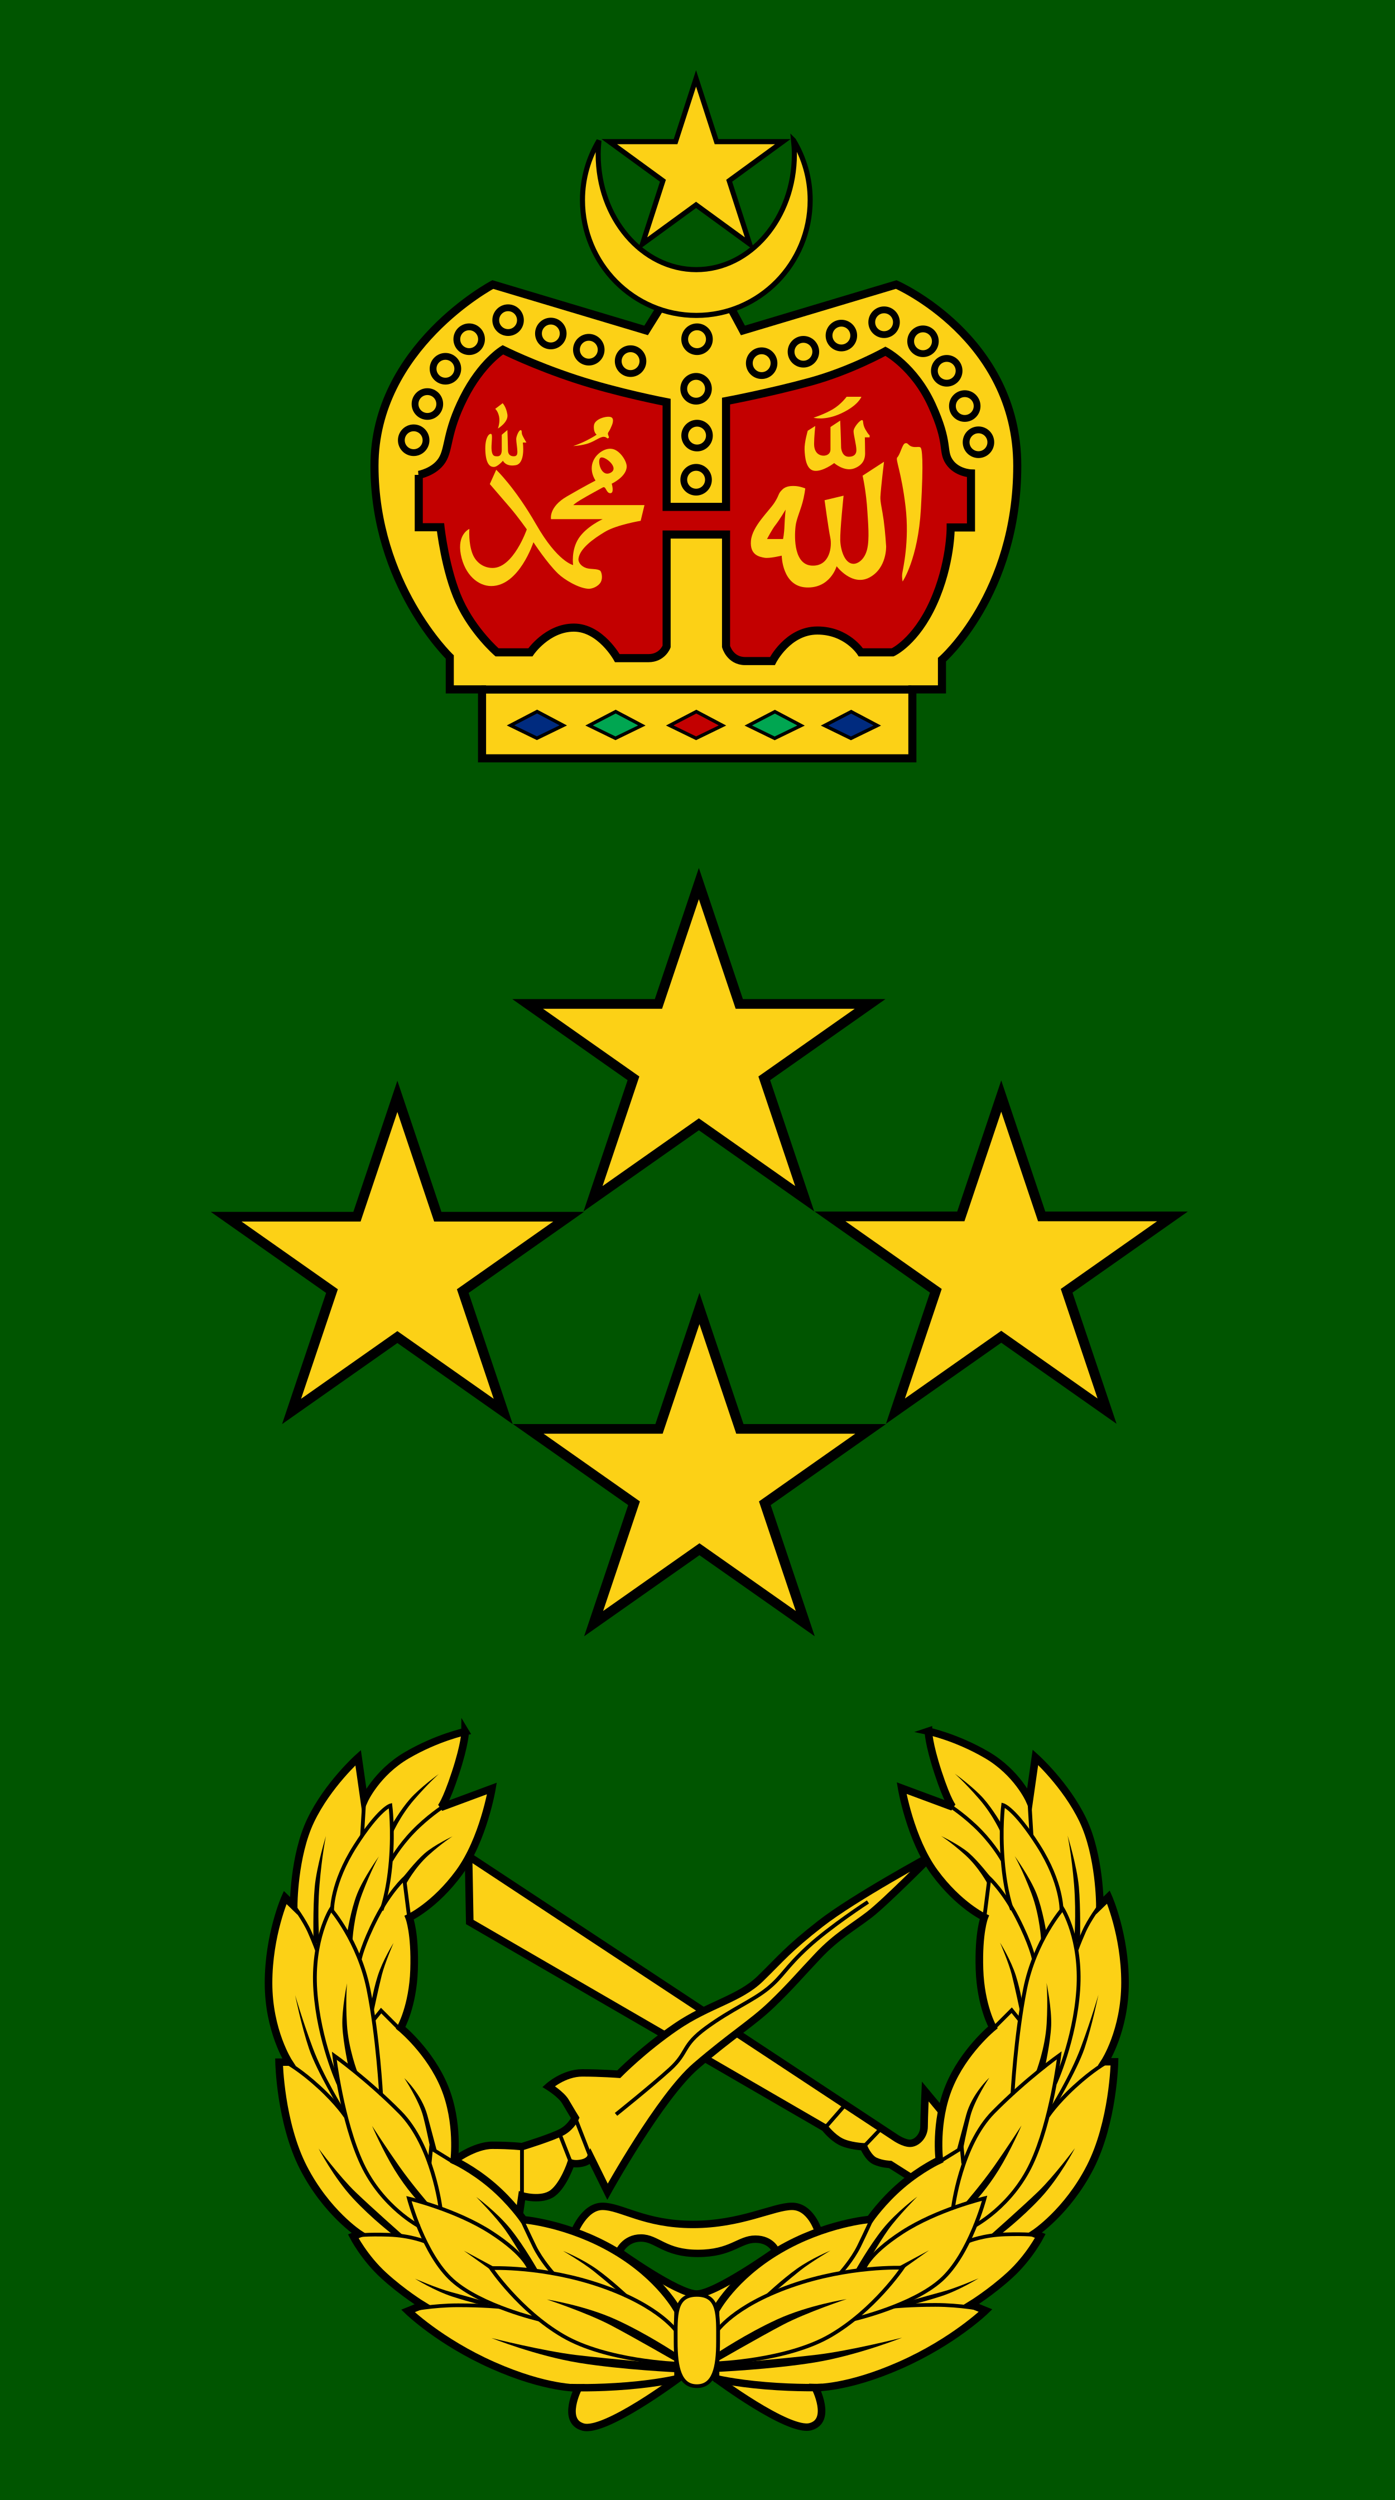 <?xml version="1.0" encoding="UTF-8" standalone="no"?>
<!-- Created with Inkscape (http://www.inkscape.org/) -->

<svg
   xmlns:dc="http://purl.org/dc/elements/1.1/"
   xmlns:cc="http://creativecommons.org/ns#"
   xmlns:rdf="http://www.w3.org/1999/02/22-rdf-syntax-ns#"
   xmlns:svg="http://www.w3.org/2000/svg"
   xmlns="http://www.w3.org/2000/svg"
   xmlns:sodipodi="http://sodipodi.sourceforge.net/DTD/sodipodi-0.dtd"
   xmlns:inkscape="http://www.inkscape.org/namespaces/inkscape"
   id="svg2"
   sodipodi:version="0.32"
   inkscape:version="0.92.0 r15299"
   width="125"
   height="224"
   version="1.0"
   sodipodi:docname="Malaysia-army-OF-9.svg"
   inkscape:output_extension="org.inkscape.output.svg.inkscape">
  <defs
     id="defs5" />
  <sodipodi:namedview
     inkscape:window-height="1137"
     inkscape:window-width="1920"
     inkscape:pageshadow="2"
     inkscape:pageopacity="0.0"
     guidetolerance="10.0"
     gridtolerance="10.0"
     objecttolerance="10.0"
     borderopacity="1.0"
     bordercolor="#666666"
     pagecolor="#ffffff"
     id="base"
     showgrid="false"
     inkscape:showpageshadow="false"
     inkscape:zoom="3.1162894"
     inkscape:cx="28.604204"
     inkscape:cy="122.65124"
     inkscape:window-x="-8"
     inkscape:window-y="-8"
     inkscape:current-layer="svg2"
     inkscape:window-maximized="1"
     inkscape:snap-bbox="true"
     inkscape:snap-bbox-midpoints="true" />
  <rect
     style="opacity:1;fill:#005500;fill-opacity:1;stroke:none;stroke-width:1.147;stroke-linecap:round;stroke-linejoin:round;stroke-miterlimit:4;stroke-dasharray:none;stroke-dashoffset:0;stroke-opacity:1"
     id="rect2423"
     width="125"
     height="224"
     x="0"
     y="0" />
  <g
     id="g5296"
     transform="matrix(0.286,0,0,0.287,127.092,30.693)">
    <path
       d="m -235.093,-14.745 -6.854,10.956 -48.03,-14.326 c 0,0 -37.075,19.511 -37.075,56.584 0,37.074 23.591,59.7 23.591,59.7 v 10.111 h 10.111 v 21.524 h 134.823 v -21.524 h 9.271 v -9.27 c 0,0 23.593,-20.445 23.593,-60.541 0,-40.096 -37.919,-56.584 -37.919,-56.584 l -48.03,14.326 -5.898,-10.956 z"
       id="path4461"
       inkscape:connector-curvature="0"
       style="fill:#fcd116;fill-opacity:1;stroke:#000000;stroke-width:2.528" />
    <circle
       cx="-314.769"
       cy="30.496"
       r="3.867"
       id="circle4463"
       style="fill:none;stroke:#000000;stroke-width:2.129" />
    <path
       d="m -306.606,19.19 c 0,2.133 -1.733,3.866 -3.866,3.866 -2.138,0 -3.871,-1.733 -3.871,-3.866 0,-2.138 1.733,-3.868 3.871,-3.868 2.133,0 3.866,1.73 3.866,3.868 z"
       id="path4465"
       inkscape:connector-curvature="0"
       style="fill:none;stroke:#000000;stroke-width:2.129" />
    <path
       d="m -300.953,8.18 c 0,2.138 -1.733,3.868 -3.866,3.868 -2.138,0 -3.871,-1.731 -3.871,-3.868 0,-2.133 1.733,-3.866 3.871,-3.866 2.134,0 3.866,1.733 3.866,3.866 z"
       id="path4467"
       inkscape:connector-curvature="0"
       style="fill:none;stroke:#000000;stroke-width:2.129" />
    <circle
       cx="-297.384"
       cy="-1.041"
       r="3.867"
       id="circle4469"
       style="fill:none;stroke:#000000;stroke-width:2.129" />
    <circle
       cx="-285.188"
       cy="-6.991"
       r="3.866"
       id="circle4471"
       style="fill:none;stroke:#000000;stroke-width:2.129" />
    <circle
       cx="-271.802"
       cy="-2.826"
       r="3.867"
       id="circle4473"
       style="fill:none;stroke:#000000;stroke-width:2.129" />
    <path
       d="m -256.035,2.23 c 0,2.138 -1.732,3.868 -3.866,3.868 -2.138,0 -3.868,-1.731 -3.868,-3.868 0,-2.133 1.731,-3.866 3.868,-3.866 2.133,0 3.866,1.733 3.866,3.866 z"
       id="path4475"
       inkscape:connector-curvature="0"
       style="fill:none;stroke:#000000;stroke-width:2.129" />
    <path
       d="m -242.947,5.799 c 0,2.138 -1.732,3.869 -3.866,3.869 -2.138,0 -3.869,-1.731 -3.869,-3.869 0,-2.133 1.731,-3.866 3.869,-3.866 2.134,0.001 3.866,1.734 3.866,3.866 z"
       id="path4477"
       inkscape:connector-curvature="0"
       style="fill:none;stroke:#000000;stroke-width:2.129" />
    <circle
       cx="-225.989"
       cy="-1.041"
       r="3.867"
       id="circle4479"
       style="fill:none;stroke:#000000;stroke-width:2.129" />
    <circle
       cx="-226.287"
       cy="14.428"
       r="3.867"
       id="circle4481"
       style="fill:none;stroke:#000000;stroke-width:2.129" />
    <circle
       cx="-225.982"
       cy="29.044"
       r="3.867"
       id="circle4483"
       style="fill:none;stroke:#000000;stroke-width:2.129" />
    <path
       d="m -222.414,42.83 c 0,2.133 -1.733,3.866 -3.866,3.866 -2.138,0 -3.869,-1.733 -3.869,-3.866 0,-2.138 1.731,-3.868 3.869,-3.868 2.133,-10e-4 3.866,1.729 3.866,3.868 z"
       id="path4485"
       inkscape:connector-curvature="0"
       style="fill:none;stroke:#000000;stroke-width:2.129" />
    <g
       transform="matrix(1.038,0,0,1.038,-536.545,-234.751)"
       id="g4487">
      <path
         d="m 380.407,256.143 c 0,2.054 1.669,3.723 3.723,3.723 2.059,0 3.726,-1.669 3.726,-3.723 0,-2.059 -1.667,-3.725 -3.726,-3.725 -2.054,-0.001 -3.723,1.665 -3.723,3.725 z"
         id="path4489"
         inkscape:connector-curvature="0"
         style="fill:none;stroke:#000000;stroke-width:2.05" />
      <path
         d="m 376.271,245.254 c 0,2.054 1.669,3.723 3.723,3.723 2.059,0 3.728,-1.669 3.728,-3.723 0,-2.059 -1.669,-3.725 -3.728,-3.725 -2.055,0 -3.723,1.666 -3.723,3.725 z"
         id="path4491"
         inkscape:connector-curvature="0"
         style="fill:none;stroke:#000000;stroke-width:2.05" />
      <path
         d="m 370.826,234.651 c 0,2.059 1.669,3.726 3.724,3.726 2.058,0 3.727,-1.667 3.727,-3.726 0,-2.054 -1.669,-3.723 -3.727,-3.723 -2.055,0.001 -3.724,1.67 -3.724,3.723 z"
         id="path4493"
         inkscape:connector-curvature="0"
         style="fill:none;stroke:#000000;stroke-width:2.05" />
      <circle
         cx="367.389"
         cy="225.772"
         r="3.724"
         id="circle4495"
         style="fill:none;stroke:#000000;stroke-width:2.05" />
      <circle
         cx="355.644"
         cy="220.043"
         r="3.723"
         id="circle4497"
         style="fill:none;stroke:#000000;stroke-width:2.05" />
      <path
         d="m 339.03,224.053 c 0,2.057 1.668,3.723 3.722,3.723 2.06,0 3.726,-1.667 3.726,-3.723 0,-2.056 -1.666,-3.723 -3.726,-3.723 -2.054,10e-4 -3.722,1.667 -3.722,3.723 z"
         id="path4499"
         inkscape:connector-curvature="0"
         style="fill:none;stroke:#000000;stroke-width:2.05" />
      <path
         d="m 327.571,228.922 c 0,2.059 1.669,3.726 3.722,3.726 2.06,0 3.726,-1.667 3.726,-3.726 0,-2.054 -1.666,-3.723 -3.726,-3.723 -2.053,0 -3.722,1.669 -3.722,3.723 z"
         id="path4501"
         inkscape:connector-curvature="0"
         style="fill:none;stroke:#000000;stroke-width:2.05" />
      <path
         d="m 314.966,232.36 c 0,2.059 1.669,3.725 3.724,3.725 2.058,0 3.725,-1.666 3.725,-3.725 0,-2.054 -1.667,-3.723 -3.725,-3.723 -2.055,0 -3.724,1.669 -3.724,3.723 z"
         id="path4503"
         inkscape:connector-curvature="0"
         style="fill:none;stroke:#000000;stroke-width:2.05" />
    </g>
    <path
       d="m -313.175,41.309 v 16.348 h 6.811 c 0,0 1.504,13.631 5.905,23.161 4.399,9.53 11.805,15.894 11.805,15.894 h 10.445 c 0,0 5.285,-7.72 13.622,-7.72 8.336,0 13.625,9.537 13.625,9.537 0,0 5.401,0 9.751,0 4.35,0 5.688,-3.634 5.688,-3.634 V 59.929 h 18.619 v 34.966 c 0,0 1.244,4.543 5.978,4.543 4.736,0 8.551,0 8.551,0 0,0 4.807,-9.537 14.077,-9.537 9.271,0 13.625,6.811 13.625,6.811 h 9.991 c 0,0 7.183,-3.246 12.713,-15.439 5.53,-12.192 5.451,-23.551 5.451,-23.551 h 6.357 V 40.855 c 0,0 -4.464,-0.135 -6.812,-3.631 -2.348,-3.496 0.111,-5.577 -5.451,-17.71 -5.561,-12.134 -14.531,-16.802 -14.531,-16.802 0,0 -10.818,6.046 -23.613,9.537 -12.795,3.49 -26.337,6.028 -26.337,6.028 v 33.026 h -18.619 V 18.605 c 0,0 -15.34,-2.908 -28.609,-7.265 -13.269,-4.357 -22.705,-9.083 -22.705,-9.083 0,0 -6.709,3.997 -12.262,14.985 -5.552,10.989 -4.436,15.841 -6.811,19.527 -2.376,3.684 -7.266,4.539 -7.266,4.539 z"
       id="path4505"
       inkscape:connector-curvature="0"
       style="fill:#c30000;fill-opacity:1;stroke:#000000;stroke-width:2.528" />
    <line
       x1="-293.542"
       y1="108.323"
       x2="-158.879"
       y2="108.323"
       id="line4507"
       style="fill:none;stroke:#000000;stroke-width:2.528" />
    <polygon
       transform="matrix(1.038,0,0,1.038,-536.545,-234.751)"
       points="258.805,341.3 250.845,345.161 242.884,341.3 250.907,337.135 "
       id="polygon4571"
       style="fill:#002b7f;fill-opacity:1;stroke:#000000;stroke-width:1.017;stroke-miterlimit:4;stroke-dasharray:none" />
    <polygon
       transform="matrix(1.038,0,0,1.038,-536.545,-234.751)"
       points="282.522,341.321 274.561,345.182 266.6,341.321 274.624,337.156 "
       id="polygon4573"
       style="fill:#00a651;stroke:#000000;stroke-width:1.017;stroke-miterlimit:4;stroke-dasharray:none" />
    <polygon
       transform="matrix(1.038,0,0,1.038,-536.545,-234.751)"
       points="306.862,341.321 298.901,345.182 290.94,341.321 298.963,337.156 "
       id="polygon4575"
       style="fill:#c30000;fill-opacity:1;stroke:#000000;stroke-width:1.017;stroke-miterlimit:4;stroke-dasharray:none" />
    <polygon
       transform="matrix(1.038,0,0,1.038,-536.545,-234.751)"
       points="330.578,341.342 322.617,345.203 314.656,341.342 322.68,337.177 "
       id="polygon4577"
       style="fill:#00a651;stroke:#000000;stroke-width:1.017;stroke-miterlimit:4;stroke-dasharray:none" />
    <polygon
       transform="matrix(1.038,0,0,1.038,-536.545,-234.751)"
       points="353.599,341.342 345.639,345.203 337.678,341.342 345.7,337.177 "
       id="polygon4579"
       style="fill:#002b7f;fill-opacity:1;stroke:#000000;stroke-width:1.017;stroke-miterlimit:4;stroke-dasharray:none" />
    <path
       style="fill:#fcd116;fill-opacity:1;stroke:none;stroke-width:1.038"
       inkscape:connector-curvature="0"
       id="path4583"
       d="m -276.355,56.842 c 6.695,11.657 11.541,12.62 11.541,12.62 0,0 -0.701,-4.646 1.74,-8.349 2.439,-3.701 7.532,-5.984 7.532,-5.984 h -16.207 c 0,0 -0.805,-3.747 4.975,-7.087 5.777,-3.341 8.978,-4.962 8.978,-4.962 0,0 -2.52,-3.466 -0.239,-7.009 1.147,-1.785 3.683,-3.461 5.907,-2.758 2.2,0.696 4.099,3.75 4.099,5.355 0,3.228 -4.691,5.388 -4.691,5.388 0,0 0.907,2.973 -0.444,2.973 -1.355,0 -1.323,-2.375 -2.377,-1.785 -0.62,0.35 -4.55,2.441 -6.979,3.9 -1.709,1.022 -2.24,1.602 -2.24,1.602 h 22.3 l -1.19,4.905 c 0,0 -7.458,1.222 -11.153,3.416 -3.696,2.19 -7.868,5.228 -8.322,8.329 -0.178,1.219 0.871,2.506 2.439,3.002 1.423,0.45 3.314,0.126 4.337,0.807 0.368,0.244 0.948,2.126 0.22,3.53 -0.694,1.346 -2.661,2.22 -3.97,2.131 -3.117,-0.208 -7.517,-2.888 -9.421,-4.712 -3.538,-3.393 -7.73,-9.813 -7.73,-9.813 0,0 -4.461,13.678 -13.232,13.678 -4.044,0 -8.28,-3.449 -9.514,-9.822 -1.237,-6.376 2.676,-8.019 2.676,-8.019 0,0 -0.35,4.506 1.032,7.888 1.07,2.614 3.415,4.303 6.251,4.303 6.517,0 10.707,-12.043 10.707,-12.043 0,0 -2.593,-3.708 -5.235,-6.793 -2.644,-3.081 -6.354,-7.356 -6.354,-7.356 l 2.012,-4.468 c -0.002,10e-4 5.848,5.473 12.548,17.133 z m 20.065,-20.835 c -1.049,0.959 0.262,6.195 3.232,4.626 2.965,-1.572 -2.183,-5.588 -3.232,-4.626 z" />
    <path
       style="fill:#fcd116;fill-opacity:1;stroke:none;stroke-width:1.038"
       inkscape:connector-curvature="0"
       id="path4585"
       d="m -264.794,32.308 c 0,0 2.076,-0.642 4.413,-1.849 2.34,-1.21 2.925,-1.708 2.925,-1.708 0,0 -1.08,-0.708 -0.837,-2.886 0.244,-2.174 4.456,-3.15 5.506,-2.504 1.047,0.645 0.004,2.74 0.004,2.74 0,0 -0.509,1.283 -0.995,1.927 -0.482,0.645 0.533,1.518 0.04,1.785 -0.633,0.342 -0.314,-0.301 -1.441,-0.38 -1.131,-0.082 -2.721,1.323 -4.898,2.049 -2.173,0.727 -4.716,0.826 -4.716,0.826 z" />
    <path
       style="fill:#fcd116;fill-opacity:1;stroke:none;stroke-width:1.038"
       inkscape:connector-curvature="0"
       id="path4587"
       d="m -286.896,18.933 -2.326,1.767 c 0,0 0.84,0.651 1.21,2.42 0.373,1.767 -0.37,3.723 -0.37,3.723 0,0 3.348,-1.955 2.977,-4.372 -0.373,-2.422 -1.491,-3.538 -1.491,-3.538 z" />
    <path
       style="fill:#fcd116;fill-opacity:1;stroke:none;stroke-width:1.038"
       inkscape:connector-curvature="0"
       id="path4589"
       d="m -290.525,28.519 c -0.649,-0.188 -1.977,1.207 -1.792,5.3 0.188,4.096 1.437,5.019 2.649,5.019 1.21,0 2.866,-1.945 2.866,-1.945 0,0 0.837,1.952 4.002,1.395 3.162,-0.558 2.232,-7.071 2.232,-7.071 h 1.118 c 0,0 -0.803,-1.325 -1.235,-2.232 -0.427,-0.909 -0.032,-1.644 -0.59,-1.644 -0.561,0 -1.371,1.963 -1.371,2.785 0,0.82 0.366,3.027 0.366,3.92 0,0.893 -0.148,1.545 -1.36,1.451 -1.207,-0.093 -1.579,-0.977 -1.579,-1.861 0,-0.879 -0.186,-6.329 -0.186,-6.329 l -1.77,1.491 c 0,0 0,3.721 0,4.75 0,1.027 -0.353,1.961 -1.31,1.961 -0.952,0 -1.607,0 -1.851,-1.777 -0.244,-1.782 0.465,-5.028 -0.187,-5.213 z" />
    <path
       style="fill:#fcd116;fill-opacity:1;stroke:none;stroke-width:1.038"
       inkscape:connector-curvature="0"
       id="path4591"
       d="m -195.588,44.778 c 1.704,0 3.502,0.758 3.502,0.758 0,0 -0.225,2.192 -0.946,4.725 -0.681,2.378 -1.854,5.029 -2.081,7.002 -0.471,4.063 -0.378,12.195 5.201,12.382 5.579,0.193 6.241,-6.051 5.674,-8.697 -0.566,-2.649 -1.798,-11.726 -1.798,-11.726 l 5.958,-1.42 c 0,0 -1.135,10.781 -1.042,13.904 0.097,3.117 1.42,7.371 4.163,7.371 1.368,0 3.464,-1.308 4.256,-4.537 0.79,-3.224 0.278,-8.37 0.091,-11.63 -0.377,-6.524 -1.514,-11.349 -1.514,-11.349 l 6.715,-4.35 c 0,0 -0.945,7.754 -1.136,10.971 -0.088,1.545 0.59,4.031 1.042,7.377 0.489,3.614 0.757,8.035 0.757,8.035 0,0 0.283,6.809 -5.199,9.738 -5.488,2.932 -10.309,-3.495 -10.309,-3.495 0,0 -1.984,6.997 -9.548,6.616 -7.564,-0.377 -7.661,-9.926 -7.661,-9.926 0,0 -3.874,0.946 -5.388,0.661 -1.514,-0.285 -4.637,-0.758 -4.256,-5.295 0.378,-4.538 5.673,-9.268 7.377,-11.914 1.703,-2.649 0.992,-2.705 2.551,-4.162 1.172,-1.098 2.86,-1.04 3.591,-1.04 z m -2.646,7.374 c 0,0 -1.985,3.313 -3.123,4.73 -1.132,1.417 -2.704,4.459 -2.704,4.459 h 5.011 c 0,0 0.363,-1.55 0.456,-4.197 0.098,-2.647 0.359,-4.992 0.359,-4.992 z" />
    <path
       style="fill:#fcd116;fill-opacity:1;stroke:none;stroke-width:1.038"
       inkscape:connector-curvature="0"
       id="path4593"
       d="m -160.796,31.447 c -0.909,0.262 -1.484,3.402 -2.469,4.422 -0.631,0.652 1.301,4.416 2.6,15.335 1.3,10.916 -0.872,19.616 -1.039,20.922 -0.171,1.308 0.128,2.47 0.128,2.47 0,0 4.812,-7.016 5.72,-22.616 0.909,-15.595 0.346,-18.848 -0.13,-19.234 -0.478,-0.385 -1.591,0.104 -2.76,-0.286 -1.171,-0.39 -1.138,-1.274 -2.049,-1.015 z" />
    <path
       style="fill:#fcd116;fill-opacity:1;stroke:none;stroke-width:1.038"
       inkscape:connector-curvature="0"
       id="path4595"
       d="m -188.949,26.043 -2.359,1.482 c 0,0 -1.08,3.639 -0.995,5.881 0.083,2.241 0.416,6.295 3.065,6.625 2.651,0.331 6.213,-2.402 6.213,-2.402 0,0 3.228,2.816 6.297,1.656 3.061,-1.158 3.395,-3.362 3.395,-4.658 0,-1.297 -0.081,-5.033 -0.081,-5.033 h 1.491 v -0.663 c 0,0 -0.282,0.005 -1.328,-1.821 -1.038,-1.832 -0.443,-2.9 -1.076,-2.9 -0.627,0 -2.621,2.249 -2.621,3.471 0,1.222 0.884,4.28 0.884,5.924 0,0.921 -0.422,2.042 -2.413,2.042 -1.992,0 -2.378,-2.343 -2.378,-3.006 0,-1.502 -0.278,-8.283 -0.278,-8.283 l -3.05,2.007 c 0,0 0,5.341 0,6.986 0,1.644 -1.575,2.207 -2.898,1.876 -1.327,-0.331 -2.236,-1.491 -2.236,-3.56 -0.001,-2.072 0.369,-5.624 0.369,-5.624 z" />
    <path
       style="fill:#fcd116;fill-opacity:1;stroke:none;stroke-width:1.038"
       inkscape:connector-curvature="0"
       id="path4597"
       d="m -189.487,23.463 c 0,0 3.397,-1.077 6.048,-2.649 2.652,-1.575 4.307,-3.895 4.307,-3.895 h 4.639 c 0,0 -0.911,2.651 -6.213,5.137 -5.301,2.484 -8.781,1.407 -8.781,1.407 z" />
    <path
       d="m -195.742,-63.126 c 0.146,1.429 0.244,2.873 0.244,4.349 0,19.888 -13.759,36.011 -30.735,36.011 -16.972,0 -30.729,-16.124 -30.729,-36.011 0,-1.454 0.093,-2.881 0.237,-4.291 -3.253,5.431 -5.16,11.776 -5.16,18.584 0,19.888 15.97,36.01 35.671,36.01 19.698,0 35.667,-16.122 35.667,-36.01 0,-6.832 -1.919,-13.195 -5.194,-18.642 z"
       id="path4681"
       inkscape:connector-curvature="0"
       style="fill:#fcd116;fill-opacity:1;stroke:#000000;stroke-width:1.584;stroke-linecap:round;stroke-miterlimit:4;stroke-dasharray:none;stroke-opacity:1" />
    <polygon
       transform="matrix(1.038,0,0,1.038,-536.545,-234.751)"
       points="308.887,177.485 325.066,165.731 305.068,165.731 298.887,146.71 292.707,165.731 272.708,165.731 288.888,177.486 282.708,196.506 298.887,184.75 315.068,196.506 "
       id="polygon4683"
       style="fill:#fcd116;fill-opacity:1;stroke:#000000;stroke-width:1.525;stroke-miterlimit:4;stroke-dasharray:none;stroke-opacity:1" />
  </g>
  <g
     id="g5160"
     transform="matrix(0.269,0,0,0.262,123.259,126.237)">
    <path
       d="m -207.518,311.909 -35.71,-4.315 -23.77,-25.801 c 0,0 3.301,-9.075 9.489,-9.075 6.189,0 14.027,6.189 30.117,6.189 16.09,0 26.82,-6.189 33.008,-6.189 6.189,0 8.666,8.25 8.666,8.25 z m -18.624,-9.214 c 6.32,0 26.396,-14.712 26.396,-14.712 0,0 -1.482,-4.046 -6.846,-4.046 -5.364,0 -8.008,4.872 -19.146,4.872 -11.138,0 -13.6,-5.268 -18.965,-5.268 -5.364,0 -7.307,4.739 -7.307,4.739 0,0 19.549,14.414 25.869,14.414 z"
       id="path4453"
       inkscape:connector-curvature="0"
       style="fill:#fcd116;fill-opacity:1;stroke:#000000;stroke-width:2.528" />
    <path
       d="m -302.133,152.942 0.4,22.54 118.326,70.433 c 0,0 2.325,3.139 5.26,4.683 2.936,1.543 7.619,1.755 7.619,1.755 0,0 1.486,3.76 3.772,4.858 2.287,1.1 5.084,1.179 5.084,1.179 l 8.048,5.233 8.855,-4.429 1.611,-17.304 -6.843,-8.452 c 0,0 -0.403,8.974 -0.403,12.012 0,3.042 -2.241,5.511 -4.427,5.696 -2.185,0.185 -5.232,-2.012 -5.232,-2.012 z"
       id="path4455"
       inkscape:connector-curvature="0"
       style="fill:#fcd116;fill-opacity:1;stroke:#000000;stroke-width:2.528" />
    <path
       d="m -306.904,257.033 c 0,0 6.635,-5.204 12.761,-5.204 6.125,0 9.805,0.465 9.805,0.465 0,0 10.492,-3.295 13.543,-5.136 3.051,-1.841 4.205,-4.671 4.205,-4.671 0,0 -1.882,-3.15 -3.268,-5.603 -1.387,-2.449 -5.603,-5.134 -5.603,-5.134 0,0 5.029,-4.671 11.208,-4.671 6.18,0 12.141,0.466 12.141,0.466 0,0 8.008,-8.415 19.006,-16.161 10.999,-7.741 21.144,-9.516 28.158,-16.531 7.013,-7.01 9.077,-10.008 20.133,-18.863 11.055,-8.855 37.038,-23.321 37.038,-23.321 0,0 -15.399,15.987 -20.851,20.302 -5.454,4.315 -10.803,7.273 -17.011,13.995 -6.21,6.723 -9.192,10.478 -15.571,16.763 -6.379,6.286 -13.325,10.499 -25.217,21.013 -11.892,10.513 -29.421,42.961 -29.421,42.961 l -5.603,-11.674 c 0,0 -0.504,1.333 -2.8,1.869 -2.296,0.536 -3.737,0 -3.737,0 0,0 -2.373,7.367 -6.071,10.272 -3.699,2.907 -10.275,0.936 -10.275,0.936 l -1.4,9.805 z"
       id="path4457"
       inkscape:connector-curvature="0"
       style="fill:#fcd116;fill-opacity:1;stroke:#000000;stroke-width:2.528" />
    <path
       d="m -303.258,110.358 c 0,0 -9.32,2.027 -19.449,8.105 -10.131,6.078 -14.18,15.398 -14.18,15.398 l -2.027,-14.59 c 0,0 -10.134,9.322 -15.807,21.478 -5.671,12.156 -5.668,29.174 -5.668,29.174 l -2.839,-2.839 c 0,0 -5.535,12.823 -5.535,29.254 0,16.431 6.752,27.068 6.752,27.068 h -3.242 c 0,0 0.405,20.66 8.102,36.06 7.701,15.4 18.642,22.69 18.642,22.69 l -2.027,0.811 c 0,0 3.644,7.293 10.129,13.372 6.486,6.078 12.968,10.131 12.968,10.131 l -4.864,2.025 c 0,0 10.535,10.537 28.362,18.64 17.828,8.103 28.362,7.698 28.362,7.698 0,0 -5.673,11.344 1.622,13.37 7.295,2.027 31.604,-16.612 31.604,-16.612 v -23.095 c 0,0 -5.673,-11.345 -21.071,-20.662 -15.398,-9.321 -30.389,-10.537 -30.389,-10.537 0,0 -4.049,-6.076 -10.535,-11.748 -6.485,-5.673 -12.561,-8.512 -12.561,-8.512 0,0 1.622,-12.965 -3.242,-25.12 -4.863,-12.151 -14.588,-20.261 -14.588,-20.261 0,0 4.051,-7.291 4.457,-19.85 0.405,-12.561 -1.62,-17.832 -1.62,-17.832 0,0 8.509,-4.053 16.615,-15.394 8.102,-11.346 10.939,-28.77 10.939,-28.77 l -17.017,6.482 c 0,0 1.62,-1.624 4.861,-11.75 3.244,-10.13 3.244,-14.184 3.244,-14.184 z"
       id="path4459"
       inkscape:connector-curvature="0"
       style="fill:#fcd116;fill-opacity:1;stroke:#000000;stroke-width:2.528" />
    <polyline
       transform="matrix(1.038,0,0,1.038,-536.545,-234.751)"
       points="195.267,427.576 197.769,424.396 203.769,430.558  "
       id="polyline4509"
       style="fill:none;stroke:#000000;stroke-width:1.217" />
    <path
       d="m -360.388,169.921 c 0,0 3.57,4.888 5.322,8.98 1.753,4.09 2.429,6.15 2.429,6.15"
       id="path4511"
       inkscape:connector-curvature="0"
       style="fill:none;stroke:#000000;stroke-width:1.264" />
    <polygon
       transform="matrix(1.038,0,0,1.038,-536.545,-234.751)"
       points="233.122,509.924 233.875,508.791 224.318,503.509 "
       id="polygon4513" />
    <path
       d="m -347.59,171.526 c 0,0 -0.235,-9.247 7.709,-22.047 7.944,-12.8 11.708,-13.862 11.708,-13.862 0,0 1.023,8.001 0.138,19.033 -0.882,11.035 -3.088,16.771 -3.088,16.771"
       id="path4515"
       inkscape:connector-curvature="0"
       style="fill:none;stroke:#000000;stroke-width:1.264" />
    <line
       x1="-336.886"
       y1="133.859"
       x2="-337.6"
       y2="145.954"
       id="line4517"
       style="fill:none;stroke:#000000;stroke-width:1.264" />
    <path
       d="m -345.443,230.819 c 0,0 -6.552,-14.64 -7.732,-31.954 -1.18,-17.315 5.193,-27.783 5.193,-27.783 0,0 9.302,11.03 12.502,27.363 3.199,16.333 4.214,36.232 4.214,36.232"
       id="path4519"
       inkscape:connector-curvature="0"
       style="fill:none;stroke:#000000;stroke-width:1.264" />
    <path
       d="m -318.599,279.538 c 0,0 -12.246,-6.521 -18.989,-21.267 -6.739,-14.746 -9.268,-37.077 -9.268,-37.077 0,0 10.953,8.008 21.907,19.384 10.956,11.373 13.489,32.861 13.489,32.861"
       id="path4521"
       inkscape:connector-curvature="0"
       style="fill:none;stroke:#000000;stroke-width:1.264" />
    <path
       d="m -338.348,188.101 c 0,0 0.945,-4.888 5.49,-13.975 4.543,-9.087 9.288,-13.516 9.288,-13.516 l 2.025,16.343"
       id="path4523"
       inkscape:connector-curvature="0"
       style="fill:none;stroke:#000000;stroke-width:1.264" />
    <path
       d="m -362.46,223.692 c 0,0 4.399,2.463 10.558,8.27 6.16,5.809 8.799,10.032 8.799,10.032"
       id="path4525"
       inkscape:connector-curvature="0"
       style="fill:none;stroke:#000000;stroke-width:1.264" />
    <path
       d="m -339.205,282.675 c 0,0 3.07,-0.474 10.388,-0.238 7.32,0.238 12.276,2.36 12.276,2.36"
       id="path4527"
       inkscape:connector-curvature="0"
       style="fill:none;stroke:#000000;stroke-width:1.264" />
    <path
       d="m -273.86,295.777 c 0,0 -4.042,-4.548 -6.317,-9.349 -2.276,-4.802 -4.296,-9.352 -4.296,-9.352"
       id="path4529"
       inkscape:connector-curvature="0"
       style="fill:none;stroke:#000000;stroke-width:1.264" />
    <polyline
       transform="matrix(1.038,0,0,1.038,-536.545,-234.751)"
       points="213.302,474.889 213.789,469.776 221.09,474.4  "
       id="polyline4531"
       style="fill:none;stroke:#000000;stroke-width:1.217" />
    <path
       style="stroke-width:1.038"
       d="m -344.16,211.103 c 0.247,5.827 2.183,14.646 2.183,14.646 l 2.923,1.351 c 0,0 -3.133,-8.246 -3.604,-16.75 -0.471,-8.505 0.045,-13.921 0.045,-13.921 0,0 -1.792,8.848 -1.546,14.674 z"
       id="path4533"
       inkscape:connector-curvature="0" />
    <path
       style="stroke-width:1.038"
       d="m -352.076,252.947 c 0,0 4.999,9.905 11.428,17.01 6.428,7.104 13.469,12.579 13.469,12.579 l 3.389,0.26 c 0,0 -10.795,-9.813 -16.034,-14.99 -5.237,-5.178 -12.252,-14.86 -12.252,-14.86 z"
       id="path4535"
       inkscape:connector-curvature="0" />
    <path
       style="stroke-width:1.038"
       d="m -334.28,245.198 c 0,0 3.629,8.576 7.608,15.185 3.979,6.608 7.883,10.762 7.883,10.762 l 3.527,0.886 c 0,0 -5.764,-6.849 -9.951,-12.976 -4.187,-6.127 -9.067,-13.857 -9.067,-13.857 z"
       id="path4537"
       inkscape:connector-curvature="0" />
    <path
       style="stroke-width:1.038"
       d="m -317.246,241.96 c 1.38,5.513 2.355,10.936 2.355,10.936 l 2.358,1.461 c 0,0 -1.415,-5.487 -3.319,-12.745 -1.903,-7.259 -7.68,-12.746 -7.68,-12.746 0,0 4.902,7.584 6.286,13.093 z"
       id="path4539"
       inkscape:connector-curvature="0" />
    <path
       style="stroke-width:1.038"
       d="m -359.895,200.494 c 0,0 2.099,10.629 4.631,18.327 2.535,7.697 10.58,21.402 10.58,21.402 l 1.133,-0.56 c 0,0 -6.932,-11.321 -10.534,-21.277 -3.601,-9.953 -5.811,-17.892 -5.811,-17.892 z"
       id="path4541"
       inkscape:connector-curvature="0" />
    <path
       d="m -232.645,326.524 c 0,0 -23.571,-0.827 -38.048,-9.511 -14.477,-8.684 -23.985,-23.163 -23.985,-23.163 0,0 17.784,-0.827 37.22,6.205 19.436,7.031 24.813,15.716 24.813,15.716"
       id="path4543"
       inkscape:connector-curvature="0"
       style="fill:none;stroke:#000000;stroke-width:1.264" />
    <path
       d="m -278.502,311.45 c 0,0 -19.406,-4.599 -28.997,-13.414 -9.593,-8.816 -14.496,-27.969 -14.496,-27.969 0,0 15.79,3.856 27.457,11.635 11.665,7.778 12.701,12.703 12.701,12.703"
       id="path4545"
       inkscape:connector-curvature="0"
       style="fill:none;stroke:#000000;stroke-width:1.264" />
    <path
       d="m -321.566,308.118 c 0,0 7.517,-1.568 15.974,-1.568 8.457,0 13.931,0.577 13.931,0.577"
       id="path4547"
       inkscape:connector-curvature="0"
       style="fill:none;stroke:#000000;stroke-width:1.264" />
    <path
       style="stroke-width:1.038"
       d="m -319.996,297.447 c 0,0 6.468,4.148 12.55,6.158 6.078,2.007 10.516,3.025 10.516,3.025 l 2.513,-0.664 c 0,0 -8.754,-2.641 -13.464,-3.912 -4.714,-1.276 -12.115,-4.607 -12.115,-4.607 z"
       id="path4549"
       inkscape:connector-curvature="0" />
    <path
       style="stroke-width:1.038"
       d="m -276.036,304.566 c 0,0 12.681,2.036 23.089,6.914 10.407,4.883 20.413,11.762 20.413,11.762 l 0.815,3.363 c 0,0 -15.262,-9.048 -23.103,-13.267 -7.838,-4.221 -21.215,-8.773 -21.215,-8.773 z"
       id="path4551"
       inkscape:connector-curvature="0" />
    <path
       style="stroke-width:1.038"
       d="m -294.504,317.753 c 0,0 14.878,6.086 29.172,8.486 14.293,2.386 33.035,3.255 33.035,3.255 l -0.543,-2.57 c 0,0 -22.175,-1.977 -33.293,-3.34 -11.116,-1.358 -28.372,-5.832 -28.372,-5.832 z"
       id="path4553"
       inkscape:connector-curvature="0" />
    <path
       style="stroke-width:1.038"
       d="m -270.621,287.984 c 0,0 6.37,2.673 11.252,6.267 4.875,3.597 10.46,8.985 10.46,8.985 l -1.077,0.6 c 0,0 -6.946,-6.092 -10.561,-9.038 -3.614,-2.945 -10.075,-6.814 -10.075,-6.814 z"
       id="path4555"
       inkscape:connector-curvature="0" />
    <path
       style="stroke-width:1.038"
       d="m -299.558,269.52 c 0,0 6.943,5.222 11.507,11.082 4.565,5.859 9.055,14.082 9.055,14.082 l -2.624,-0.087 c 0,0 -4.972,-9.03 -8.218,-13.708 -3.244,-4.68 -9.72,-11.369 -9.72,-11.369 z"
       id="path4557"
       inkscape:connector-curvature="0" />
    <path
       style="stroke-width:1.038"
       d="m -327.12,182.645 c 0,0 -3.599,5.859 -5.289,11.346 -1.688,5.488 -2.333,10.66 -2.333,10.66 l 0.93,1.626 c 0,0 1.728,-8.445 2.785,-12.695 1.057,-4.248 3.907,-10.938 3.907,-10.938 z"
       id="path4559"
       inkscape:connector-curvature="0" />
    <path
       style="stroke-width:1.038"
       d="m -353.378,163.508 c -0.642,7.08 -0.414,18.925 -0.414,18.925 l 2.009,0.639 c 0,0 -0.834,-9.873 -0.007,-20.216 0.827,-10.354 2.155,-16.807 2.155,-16.807 0,0 -3.101,10.381 -3.742,17.459 z"
       id="path4561"
       inkscape:connector-curvature="0" />
    <path
       style="stroke-width:1.038"
       d="m -339.264,165.908 c -2.088,5.443 -3.323,13.504 -3.323,13.504 l 1.755,2.893 c 0,0 0.301,-8.507 3.244,-16.493 2.947,-7.992 5.574,-12.756 5.574,-12.756 0,0 -5.159,7.406 -7.25,12.852 z"
       id="path4563"
       inkscape:connector-curvature="0" />
    <path
       style="stroke-width:1.038"
       d="m -321.585,133.341 c -3.303,3.831 -6.337,9.336 -6.337,9.336 l 0.249,2.992 c 0,0 2.612,-6.334 7.372,-11.988 4.757,-5.655 8.243,-8.813 8.243,-8.813 0,0 -6.224,4.639 -9.526,8.472 z"
       id="path4565"
       inkscape:connector-curvature="0" />
    <path
       style="stroke-width:1.038"
       d="m -316.787,152.032 c -3.209,2.878 -7.193,8.245 -7.193,8.245 l 0.864,2.516 c 0,0 2.984,-5.87 7.608,-10.144 4.626,-4.271 8.032,-6.468 8.032,-6.468 0,0 -6.098,2.975 -9.311,5.851 z"
       id="path4567"
       inkscape:connector-curvature="0" />
    <path
       d="m -327.921,154.433 c 0,0 2.545,-4.769 7.317,-9.86 4.769,-5.09 10.018,-8.586 10.018,-8.586"
       id="path4569"
       inkscape:connector-curvature="0"
       style="fill:none;stroke:#000000;stroke-width:1.264" />
    <path
       d="m -148.962,110.229 c 0,0 9.319,2.027 19.449,8.105 10.131,6.078 14.18,15.398 14.18,15.398 l 2.027,-14.59 c 0,0 10.134,9.322 15.807,21.478 5.671,12.156 5.668,29.174 5.668,29.174 l 2.839,-2.839 c 0,0 5.535,12.824 5.535,29.255 0,16.433 -6.752,27.068 -6.752,27.068 h 3.241 c 0,0 -0.405,20.66 -8.103,36.06 -7.699,15.399 -18.641,22.689 -18.641,22.689 l 2.027,0.812 c 0,0 -3.644,7.292 -10.13,13.37 -6.484,6.079 -12.967,10.132 -12.967,10.132 l 4.863,2.024 c 0,0 -10.533,10.539 -28.362,18.641 -17.829,8.103 -28.362,7.698 -28.362,7.698 0,0 5.674,11.344 -1.622,13.371 -7.296,2.027 -31.604,-16.612 -31.604,-16.612 v -23.098 c 0,0 5.673,-11.343 21.07,-20.661 15.398,-9.32 30.389,-10.536 30.389,-10.536 0,0 4.049,-6.076 10.535,-11.748 6.486,-5.672 12.561,-8.512 12.561,-8.512 0,0 -1.622,-12.966 3.241,-25.121 4.864,-12.151 14.588,-20.261 14.588,-20.261 0,0 -4.05,-7.29 -4.456,-19.85 -0.404,-12.561 1.621,-17.831 1.621,-17.831 0,0 -8.51,-4.053 -16.615,-15.395 -8.102,-11.346 -10.939,-28.769 -10.939,-28.769 l 17.018,6.483 c 0,0 -1.62,-1.624 -4.862,-11.751 -3.242,-10.131 -3.242,-14.185 -3.242,-14.185 z"
       id="path4599"
       inkscape:connector-curvature="0"
       style="fill:#fcd116;fill-opacity:1;stroke:#000000;stroke-width:2.528" />
    <polyline
       transform="matrix(1.038,0,0,1.038,-536.545,-234.751)"
       points="402.633,427.455 400.132,424.27 394.131,430.432  "
       id="polyline4601"
       style="fill:none;stroke:#000000;stroke-width:1.217" />
    <path
       d="m -91.832,169.793 c 0,0 -3.57,4.888 -5.322,8.981 -1.753,4.089 -2.43,6.15 -2.43,6.15"
       id="path4603"
       inkscape:connector-curvature="0"
       style="fill:none;stroke:#000000;stroke-width:1.264" />
    <polygon
       transform="matrix(1.038,0,0,1.038,-536.545,-234.751)"
       points="364.778,509.799 364.024,508.668 373.581,503.385 "
       id="polygon4605" />
    <path
       d="m -104.629,171.398 c 0,0 0.235,-9.248 -7.71,-22.048 -7.944,-12.8 -11.709,-13.861 -11.709,-13.861 0,0 -1.021,8.001 -0.138,19.033 0.882,11.035 3.089,16.771 3.089,16.771"
       id="path4607"
       inkscape:connector-curvature="0"
       style="fill:none;stroke:#000000;stroke-width:1.264" />
    <line
       x1="-115.334"
       y1="133.732"
       x2="-114.621"
       y2="145.825"
       id="line4609"
       style="fill:none;stroke:#000000;stroke-width:1.264" />
    <path
       d="m -106.777,230.691 c 0,0 6.552,-14.642 7.731,-31.954 1.181,-17.316 -5.194,-27.782 -5.194,-27.782 0,0 -9.302,11.03 -12.502,27.363 -3.198,16.33 -4.214,36.232 -4.214,36.232"
       id="path4611"
       inkscape:connector-curvature="0"
       style="fill:none;stroke:#000000;stroke-width:1.264" />
    <path
       d="m -133.621,279.41 c 0,0 12.247,-6.522 18.989,-21.267 6.739,-14.746 9.268,-37.078 9.268,-37.078 0,0 -10.954,8.009 -21.907,19.384 -10.956,11.373 -13.488,32.862 -13.488,32.862"
       id="path4613"
       inkscape:connector-curvature="0"
       style="fill:none;stroke:#000000;stroke-width:1.264" />
    <path
       d="m -113.873,187.973 c 0,0 -0.945,-4.888 -5.49,-13.975 -4.542,-9.087 -9.287,-13.517 -9.287,-13.517 l -2.024,16.343"
       id="path4615"
       inkscape:connector-curvature="0"
       style="fill:none;stroke:#000000;stroke-width:1.264" />
    <path
       d="m -89.761,223.562 c 0,0 -4.399,2.464 -10.559,8.272 -6.16,5.808 -8.8,10.031 -8.8,10.031"
       id="path4617"
       inkscape:connector-curvature="0"
       style="fill:none;stroke:#000000;stroke-width:1.264" />
    <path
       d="m -113.016,282.547 c 0,0 -3.069,-0.474 -10.388,-0.238 -7.32,0.238 -12.276,2.359 -12.276,2.359"
       id="path4619"
       inkscape:connector-curvature="0"
       style="fill:none;stroke:#000000;stroke-width:1.264" />
    <path
       d="m -178.361,295.648 c 0,0 4.042,-4.547 6.318,-9.349 2.275,-4.801 4.295,-9.351 4.295,-9.351"
       id="path4621"
       inkscape:connector-curvature="0"
       style="fill:none;stroke:#000000;stroke-width:1.264" />
    <polyline
       transform="matrix(1.038,0,0,1.038,-536.545,-234.751)"
       points="384.598,474.766 384.111,469.653 376.81,474.277  "
       id="polyline4623"
       style="fill:none;stroke:#000000;stroke-width:1.217" />
    <path
       style="stroke-width:1.038"
       d="m -108.061,210.977 c -0.247,5.827 -2.183,14.645 -2.183,14.645 l -2.922,1.351 c 0,0 3.132,-8.248 3.604,-16.75 0.47,-8.503 -0.045,-13.921 -0.045,-13.921 0,0 1.791,8.849 1.545,14.675 z"
       id="path4625"
       inkscape:connector-curvature="0" />
    <path
       style="stroke-width:1.038"
       d="m -100.145,252.819 c 0,0 -4.998,9.904 -11.427,17.008 -6.428,7.106 -13.469,12.581 -13.469,12.581 l -3.39,0.259 c 0,0 10.795,-9.812 16.034,-14.991 5.238,-5.177 12.252,-14.858 12.252,-14.858 z"
       id="path4627"
       inkscape:connector-curvature="0" />
    <path
       style="stroke-width:1.038"
       d="m -117.941,245.071 c 0,0 -3.629,8.575 -7.608,15.184 -3.979,6.608 -7.883,10.763 -7.883,10.763 l -3.526,0.885 c 0,0 5.764,-6.848 9.951,-12.975 4.187,-6.127 9.066,-13.857 9.066,-13.857 z"
       id="path4629"
       inkscape:connector-curvature="0" />
    <path
       style="stroke-width:1.038"
       d="m -134.974,241.831 c -1.38,5.514 -2.356,10.937 -2.356,10.937 l -2.357,1.461 c 0,0 1.413,-5.488 3.317,-12.746 1.903,-7.258 7.68,-12.745 7.68,-12.745 0,0 -4.9,7.584 -6.283,13.092 z"
       id="path4631"
       inkscape:connector-curvature="0" />
    <path
       style="stroke-width:1.038"
       d="m -92.326,200.366 c 0,0 -2.099,10.63 -4.631,18.327 -2.536,7.697 -10.58,21.403 -10.58,21.403 l -1.134,-0.56 c 0,0 6.932,-11.322 10.535,-21.278 3.602,-9.956 5.811,-17.892 5.811,-17.892 z"
       id="path4633"
       inkscape:connector-curvature="0" />
    <path
       d="m -219.575,326.396 c 0,0 23.57,-0.828 38.047,-9.512 14.476,-8.685 23.986,-23.162 23.986,-23.162 0,0 -17.785,-0.828 -37.221,6.205 -19.435,7.031 -24.812,15.715 -24.812,15.715"
       id="path4635"
       inkscape:connector-curvature="0"
       style="fill:none;stroke:#000000;stroke-width:1.264" />
    <path
       d="m -173.718,311.322 c 0,0 19.406,-4.599 28.997,-13.414 9.593,-8.816 14.496,-27.969 14.496,-27.969 0,0 -15.79,3.856 -27.456,11.635 -11.665,7.779 -12.701,12.703 -12.701,12.703"
       id="path4637"
       inkscape:connector-curvature="0"
       style="fill:none;stroke:#000000;stroke-width:1.264" />
    <path
       d="m -130.654,307.988 c 0,0 -7.517,-1.568 -15.976,-1.568 -8.458,0 -13.93,0.578 -13.93,0.578"
       id="path4639"
       inkscape:connector-curvature="0"
       style="fill:none;stroke:#000000;stroke-width:1.264" />
    <path
       style="stroke-width:1.038"
       d="m -132.225,297.32 c 0,0 -6.468,4.147 -12.551,6.157 -6.078,2.008 -10.516,3.024 -10.516,3.024 l -2.513,-0.661 c 0,0 8.755,-2.641 13.464,-3.913 4.715,-1.276 12.116,-4.606 12.116,-4.606 z"
       id="path4641"
       inkscape:connector-curvature="0" />
    <path
       style="stroke-width:1.038"
       d="m -176.185,304.436 c 0,0 -12.68,2.037 -23.088,6.916 -10.408,4.883 -20.413,11.762 -20.413,11.762 l -0.814,3.362 c 0,0 15.261,-9.048 23.101,-13.266 7.838,-4.221 21.215,-8.775 21.215,-8.775 z"
       id="path4643"
       inkscape:connector-curvature="0" />
    <path
       style="stroke-width:1.038"
       d="m -157.717,317.624 c 0,0 -14.878,6.085 -29.171,8.485 -14.295,2.387 -33.035,3.256 -33.035,3.256 l 0.542,-2.57 c 0,0 22.175,-1.978 33.293,-3.341 11.116,-1.356 28.372,-5.831 28.372,-5.831 z"
       id="path4645"
       inkscape:connector-curvature="0" />
    <path
       style="stroke-width:1.038"
       d="m -181.6,287.855 c 0,0 -6.369,2.674 -11.251,6.269 -4.875,3.597 -10.46,8.985 -10.46,8.985 l 1.076,0.6 c 0,0 6.947,-6.092 10.562,-9.038 3.614,-2.945 10.074,-6.816 10.074,-6.816 z"
       id="path4647"
       inkscape:connector-curvature="0" />
    <path
       style="stroke-width:1.038"
       d="m -152.663,269.391 c 0,0 -6.942,5.223 -11.506,11.082 -4.564,5.859 -9.055,14.081 -9.055,14.081 l 2.623,-0.086 c 0,0 4.973,-9.029 8.218,-13.708 3.245,-4.68 9.72,-11.369 9.72,-11.369 z"
       id="path4649"
       inkscape:connector-curvature="0" />
    <path
       style="stroke-width:1.038"
       d="m -125.099,182.517 c 0,0 3.599,5.858 5.288,11.346 1.69,5.488 2.332,10.659 2.332,10.659 l -0.93,1.626 c 0,0 -1.728,-8.444 -2.786,-12.694 -1.055,-4.248 -3.903,-10.938 -3.903,-10.938 z"
       id="path4651"
       inkscape:connector-curvature="0" />
    <path
       style="stroke-width:1.038"
       d="m -98.843,163.379 c 0.641,7.08 0.414,18.925 0.414,18.925 l -2.01,0.639 c 0,0 0.835,-9.872 0.008,-20.216 -0.828,-10.353 -2.156,-16.807 -2.156,-16.807 0,0 3.101,10.382 3.743,17.459 z"
       id="path4653"
       inkscape:connector-curvature="0" />
    <path
       style="stroke-width:1.038"
       d="m -112.956,165.779 c 2.088,5.443 3.322,13.505 3.322,13.505 l -1.754,2.893 c 0,0 -0.302,-8.507 -3.245,-16.493 -2.947,-7.992 -5.574,-12.757 -5.574,-12.757 0,0 5.159,7.407 7.251,12.852 z"
       id="path4655"
       inkscape:connector-curvature="0" />
    <path
       style="stroke-width:1.038"
       d="m -130.634,133.213 c 3.303,3.831 6.336,9.336 6.336,9.336 l -0.248,2.992 c 0,0 -2.613,-6.334 -7.372,-11.987 -4.757,-5.655 -8.243,-8.813 -8.243,-8.813 0,0 6.222,4.638 9.526,8.472 z"
       id="path4657"
       inkscape:connector-curvature="0" />
    <path
       style="stroke-width:1.038"
       d="m -135.434,151.903 c 3.21,2.878 7.194,8.245 7.194,8.245 l -0.864,2.515 c 0,0 -2.984,-5.87 -7.608,-10.143 -4.626,-4.271 -8.032,-6.468 -8.032,-6.468 0,0 6.097,2.976 9.31,5.851 z"
       id="path4659"
       inkscape:connector-curvature="0" />
    <path
       d="m -124.301,154.305 c 0,0 -2.544,-4.769 -7.317,-9.86 -4.769,-5.09 -10.018,-8.586 -10.018,-8.586"
       id="path4661"
       inkscape:connector-curvature="0"
       style="fill:none;stroke:#000000;stroke-width:1.264" />
    <path
       d="m -219.013,318.943 c 0,8.998 -1.371,15.269 -7.065,15.269 -5.696,0 -7.063,-6.271 -7.063,-15.269 0,-8.998 -0.459,-15.949 7.063,-15.949 7.522,0 7.065,6.951 7.065,15.949 z"
       id="path4667"
       inkscape:connector-curvature="0"
       style="fill:#fcd116;fill-opacity:1;stroke:#000000;stroke-width:1.264" />
    <path
       d="m -253.009,241.262 c 0,0 11.689,-9.604 17.952,-15.447 6.263,-5.845 3.76,-7.935 12.109,-14.197 8.349,-6.261 15.444,-9.183 20.455,-13.357 5.011,-4.175 5.847,-7.098 13.36,-14.195 7.515,-7.098 20.041,-15.446 20.041,-15.446"
       id="path4669"
       inkscape:connector-curvature="0"
       style="fill:none;stroke:#000000;stroke-width:1.264" />
    <line
       x1="-176.609"
       y1="237.922"
       x2="-183.407"
       y2="245.915"
       id="line4671"
       style="fill:none;stroke:#000000;stroke-width:1.264" />
    <line
       x1="-164.5"
       y1="245.856"
       x2="-170.528"
       y2="252.353"
       id="line4673"
       style="fill:none;stroke:#000000;stroke-width:1.264" />
    <line
       x1="-284.339"
       y1="252.295"
       x2="-284.339"
       y2="269.108"
       id="line4675"
       style="fill:none;stroke:#000000;stroke-width:1.264" />
    <line
       x1="-271.795"
       y1="247.941"
       x2="-267.994"
       y2="257.9"
       id="line4677"
       style="fill:none;stroke:#000000;stroke-width:1.264" />
    <line
       x1="-266.592"
       y1="242.488"
       x2="-261.457"
       y2="256.031"
       id="line4679"
       style="fill:none;stroke:#000000;stroke-width:1.264" />
    <path
       d="m -268.051,334.69 c 0,0 8.087,0.33 18.859,-0.592 10.77,-0.924 16.841,-2.509 16.841,-2.509"
       id="path4685"
       inkscape:connector-curvature="0"
       style="fill:#fff200;stroke:#000000;stroke-width:2.528" />
    <path
       d="m -184.422,334.646 c 0,0 -8.086,0.33 -18.858,-0.592 -10.77,-0.924 -16.841,-2.509 -16.841,-2.509"
       id="path4687"
       inkscape:connector-curvature="0"
       style="fill:#fff200;stroke:#000000;stroke-width:2.528" />
  </g>
  <rect
     style="opacity:1;fill:#aa4400;fill-opacity:1;stroke:none;stroke-width:0.5;stroke-linecap:square;stroke-linejoin:miter;stroke-miterlimit:4;stroke-dasharray:none;stroke-dashoffset:0;stroke-opacity:1;paint-order:markers stroke fill"
     id="rect5342"
     width="62.5"
     height="30.485"
     x="-144.077"
     y="90.506" />
  <polygon
     style="fill:#fcd116;fill-opacity:1;stroke:#000000;stroke-width:1.525;stroke-miterlimit:4;stroke-dasharray:none;stroke-opacity:1"
     id="polygon4683-2"
     points="272.708,165.731 288.888,177.486 282.708,196.506 298.887,184.75 315.068,196.506 308.887,177.485 325.066,165.731 305.068,165.731 298.887,146.71 292.707,165.731 "
     transform="matrix(0.586,0,0,0.567,-112.474,34.058)" />
  <polygon
     style="fill:#fcd116;fill-opacity:1;stroke:#000000;stroke-width:1.525;stroke-miterlimit:4;stroke-dasharray:none;stroke-opacity:1"
     id="polygon4683-2-3-0"
     points="315.068,196.506 308.887,177.485 325.066,165.731 305.068,165.731 298.887,146.71 292.707,165.731 272.708,165.731 288.888,177.486 282.708,196.506 298.887,184.75 "
     transform="matrix(0.586,0,0,0.567,-139.541,15.048)" />
  <polygon
     style="fill:#fcd116;fill-opacity:1;stroke:#000000;stroke-width:1.525;stroke-miterlimit:4;stroke-dasharray:none;stroke-opacity:1"
     id="polygon4683-2-3-2"
     points="308.887,177.485 325.066,165.731 305.068,165.731 298.887,146.71 292.707,165.731 272.708,165.731 288.888,177.486 282.708,196.506 298.887,184.75 315.068,196.506 "
     transform="matrix(0.586,0,0,0.567,-85.431,15.02)" />
  <polygon
     style="fill:#fcd116;fill-opacity:1;stroke:#000000;stroke-width:1.525;stroke-miterlimit:4;stroke-dasharray:none;stroke-opacity:1"
     id="polygon4683-2-3-9"
     points="308.887,177.485 325.066,165.731 305.068,165.731 298.887,146.71 292.707,165.731 272.708,165.731 288.888,177.486 282.708,196.506 298.887,184.75 315.068,196.506 "
     transform="matrix(0.586,0,0,0.567,-112.526,-4.016)" />
</svg>
